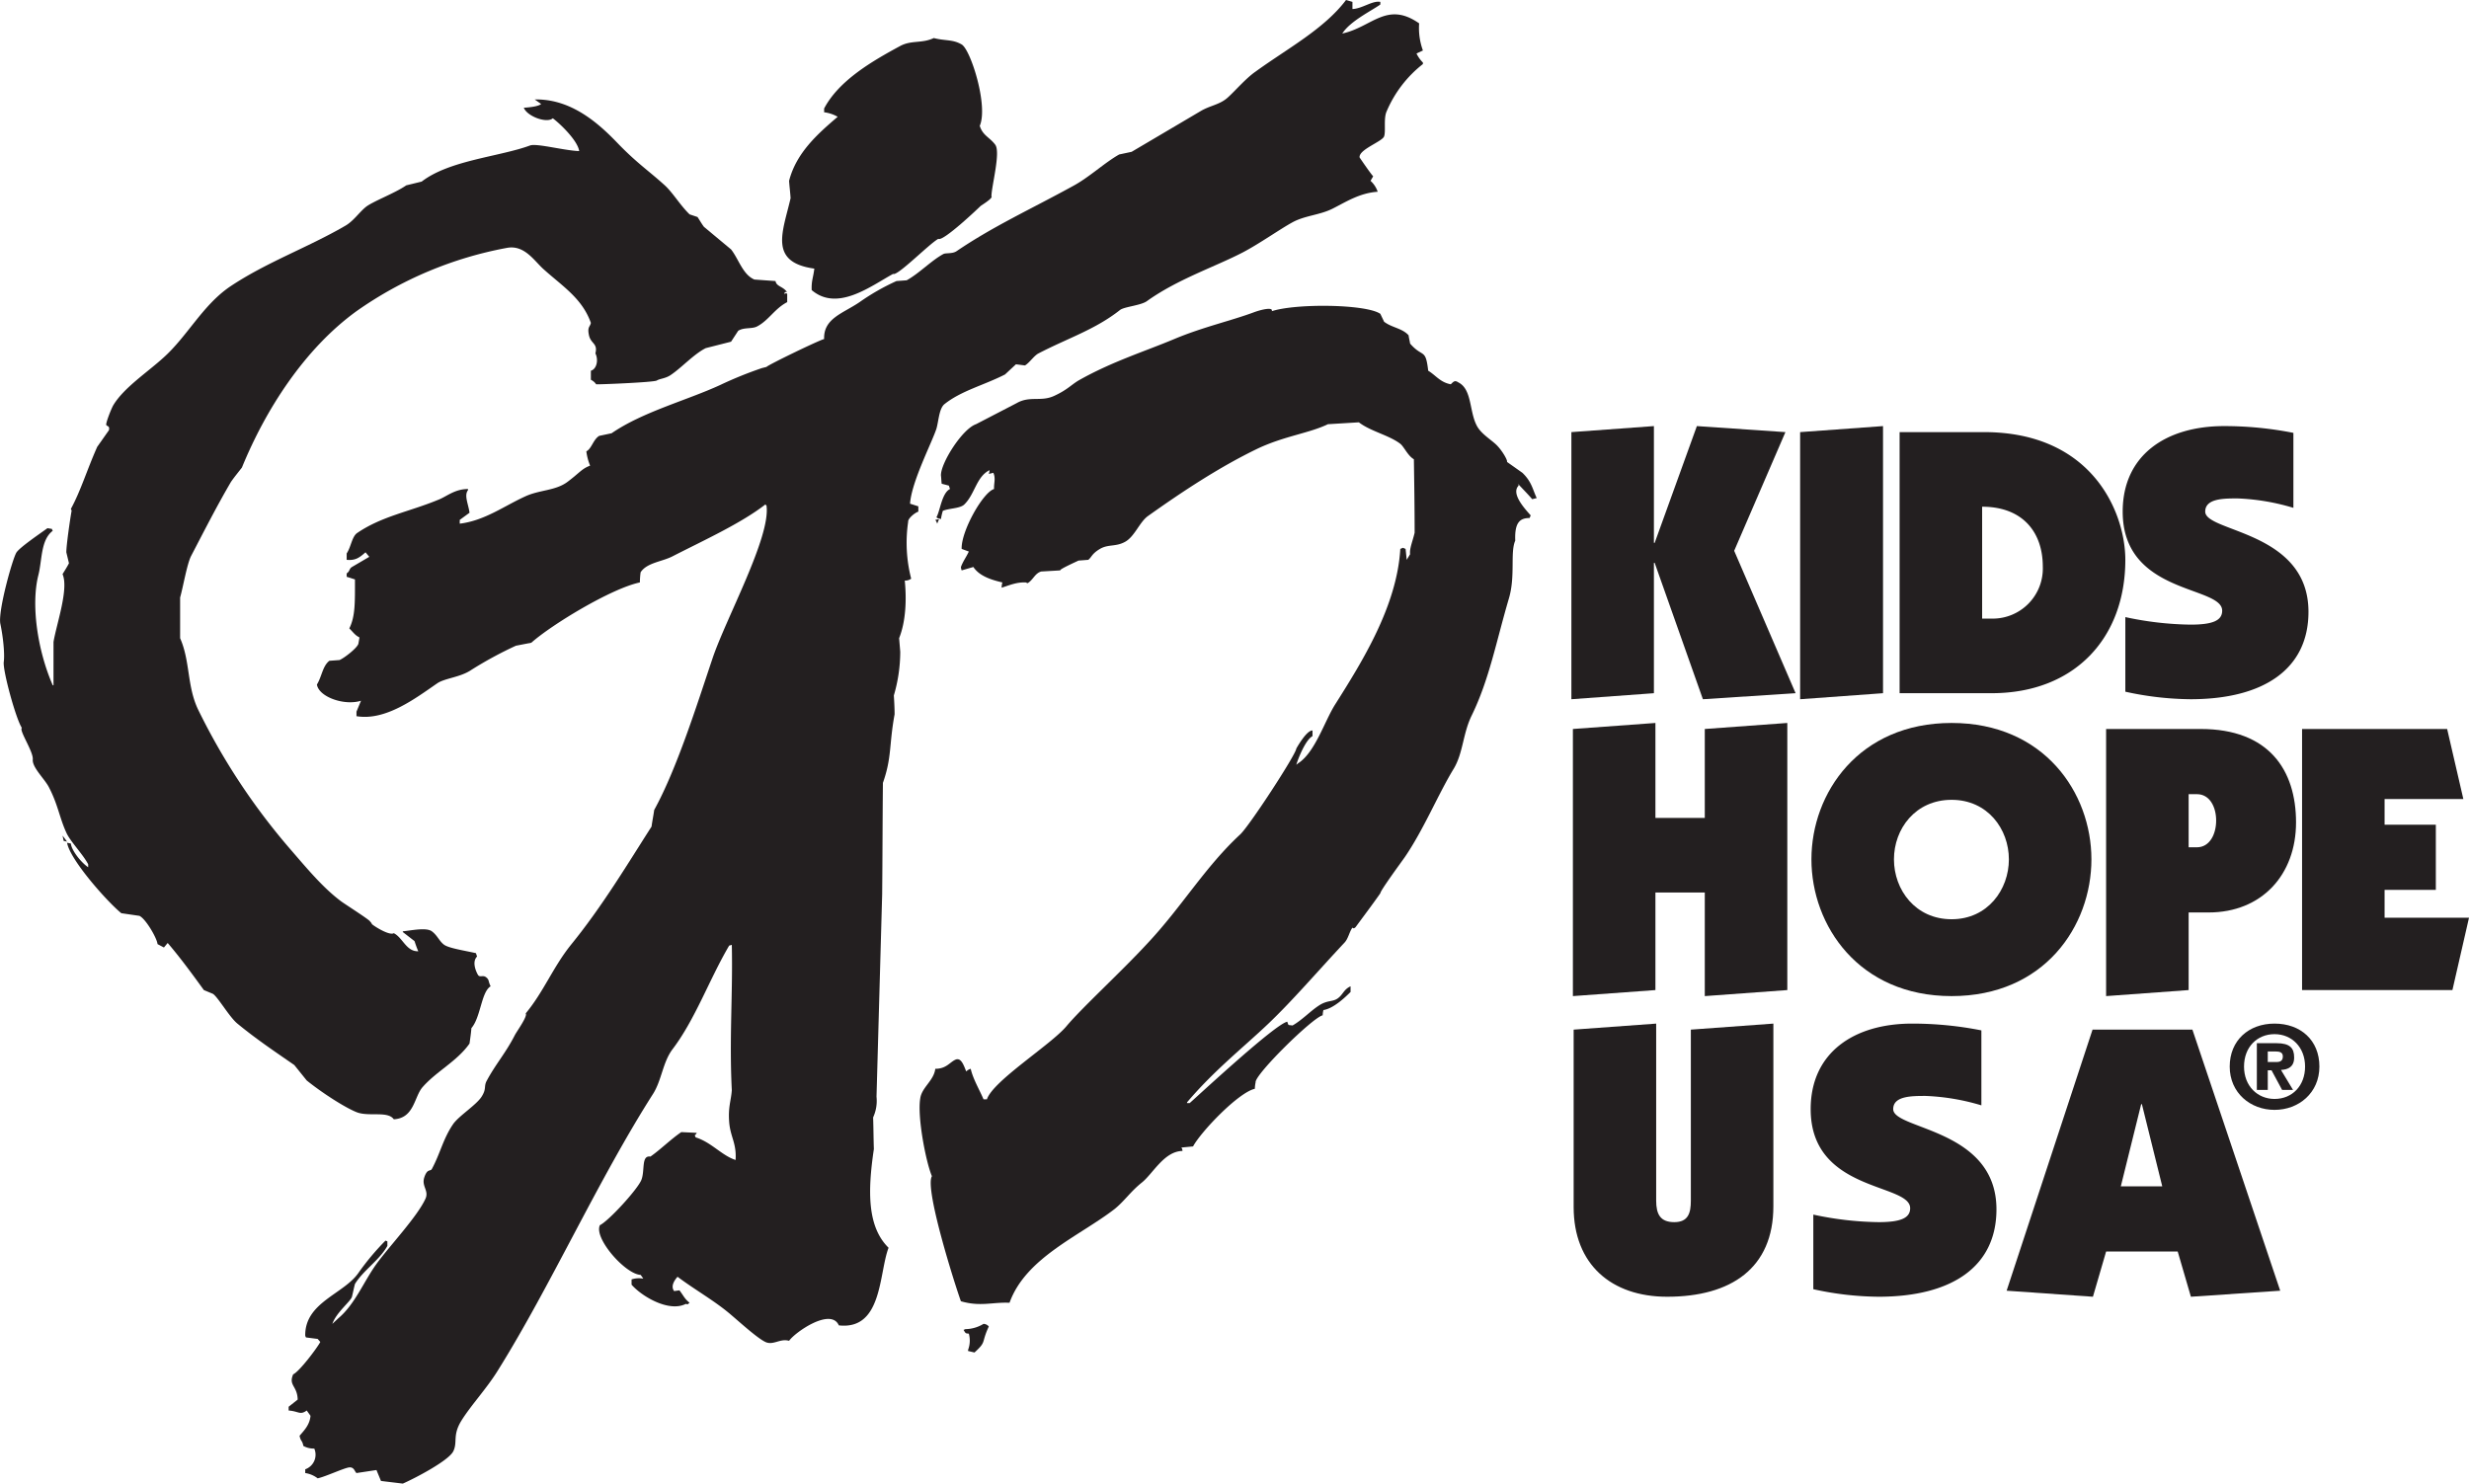 <svg xmlns="http://www.w3.org/2000/svg" viewBox="0 0 655.2 393.8"><defs><style>.a,.b{fill:#231f20;}.a{fill-rule:evenodd;}</style></defs><title>KHUSA-Logo</title><path class="a" d="M425.2,110l1.7.5v1.9c2.6-.1,5.3-2.3,7.4-1.9v.7c-2.4,1.7-8,4.4-10.1,7.7,7.9-1.7,11.8-8.7,20.4-2.7a17.4,17.4,0,0,0,1,7.2l-1.7.8a8.6,8.6,0,0,0,1.7,2.4v.4a31.6,31.6,0,0,0-9.6,12.5c-.9,1.9-.2,5.3-.7,6.7s-6.8,3.5-6.5,5.6c0,0,2.7,4,3.6,5l-.7,1.2a6.9,6.9,0,0,1,1.9,2.9c-4.8.3-8.6,2.8-12,4.5s-7.3,1.8-10.6,3.6-8.8,5.7-13.2,8c-7.3,3.8-17.3,7.1-25.4,12.9-1.6,1.2-6.1,1.5-7.2,2.4-6.6,5.2-13.7,7.4-21.6,11.5-1.2.6-2.4,2.5-3.6,3.2l-2.4-.3-2.9,2.7c-5.7,2.9-11.6,4.3-16.1,7.9-1.4,1.2-1.5,4.4-2.1,6.5-1.3,3.9-6.6,14.1-7,19.9l2.2.7v1.4c-1.1.4-2.8,1.9-2.7,2.7a38.2,38.2,0,0,0,.8,15.1,2.6,2.6,0,0,1-1.7.5c.5,5,.3,10.8-1.5,15.3l.3,3.6a41.3,41.3,0,0,1-1.7,11.6c.1,1.6.2,3.3.2,5-1.5,8.2-.7,11.4-3.1,18.2-.1,9.9-.1,19.7-.2,29.6l-1.5,53.7a10.5,10.5,0,0,1-.9,5.5c.1,2.8.1,5.6.2,8.4-1.7,11.4-1.7,20.7,3.9,26.2-2.6,6.8-1.6,21.9-13.2,20.6-2.1-4.8-11.6,1.8-13.2,4.1-2.4-.7-4.2,1.3-6.3.3s-6.4-4.9-9.1-7.2c-4.3-3.7-9.4-6.5-14.2-10.1-.8.9-1.9,2.5-.9,3.8l1.4-.2c1.1,1.4,1.3,2.2,2.7,3.3-.6.4-.3.5-1,.3-4.5,2.3-11.7-2-14.4-5.1v-1.4a6.3,6.3,0,0,1,3.1-.2,8.6,8.6,0,0,0-.7-1c-4.1-.2-12.5-9.8-10.8-13.2,2.3-1.1,10-9.5,11-12s-.1-6.6,2.4-6.2c2.6-1.8,5.4-4.6,8.2-6.5l4.1.2c-.5,1-.7.2-.3,1.2,4.2,1.3,6.9,4.8,10.6,6,.3-4.5-1.4-6.1-1.7-10.1s.5-5.6.7-8.4c-.7-13.9.3-25.7,0-38.6l-.7.2c-5.3,9-9,19.6-15.1,27.6-2.5,3.4-2.8,8-5,11.6-14.8,23.2-27.3,51.2-41.3,73.6-2.9,4.7-7.1,9.2-9.6,13.2s-1,5.7-2.2,8.2-10.2,7.2-13.4,8.6l-5.8-.7-1.2-2.9-5.3.8c-.5-.4-.6-1.6-1.9-1.5s-6.4,2.5-8.4,2.9A7.2,7.2,0,0,0,149,501v-1a4.1,4.1,0,0,0,2.4-5.5,5.6,5.6,0,0,1-2.9-.7c-.3-1.6-.7-1.1-1-2.7,1.2-1.4,2.7-2.9,2.9-5.3l-1-1.4c-1.8,1.3-2.1.2-4.8,0v-1l2.4-1.9c-.1-3.7-2.5-3.7-1.2-6.7,1.6-.7,6.3-6.9,7.2-8.6l-.7-.8-3.1-.4a1.7,1.7,0,0,1-.2-.5c-.1-8.8,10.2-11,14.1-16.6a66.9,66.9,0,0,1,7.2-8.6l.5.2v1.2c-2.1,3.8-6.4,6.5-8.6,10.1-.3,1.1-.5,2.2-.8,3.4s-4.2,4.2-5.2,7.2l1.6-1.5c4.4-3.7,6.7-9.7,10.1-14.4s10.8-12.5,13-17.3c1-2.2-1.1-3.3-.3-5.7s1.6-1.5,2-2.2c2.3-4.3,3-8.1,5.7-12,1.6-2.2,6.1-5,7.5-7.2s.5-2.7,1.4-4.3c2.3-4.3,5-7.3,7.4-12,.5-1,3.5-5.1,2.9-5.8,4.8-5.8,7.2-12.2,12-18.2,8.3-10.2,14.8-21.1,21.4-31.4.2-1.5.5-2.9.7-4.4,6-10.9,11.3-27.8,15.4-40,3.5-10.6,15.6-32.5,14.4-40.8l-.3-.3c-6.4,5-16.7,9.7-24.5,13.7-2.8,1.5-6.9,1.7-8.6,4.3a24.5,24.5,0,0,0-.2,2.7c-7.6,1.6-23.4,11.2-28.8,16l-4.1.8a103.2,103.2,0,0,0-11.8,6.4c-2.9,2-7.1,2.2-9.1,3.6-5.8,4-13.7,10-21.4,8.7v-1.2l1.2-2.9c-4.4,1.4-11.2-1-11.7-4.3,1.3-2.1,1.5-4.9,3.3-6.3l2.7-.2c1.2-.5,4.6-3.1,5-4.3l.3-1.7c-1.2-.6-1.6-1.3-2.7-2.4,1.6-3.2,1.5-6.9,1.5-13l-2.2-.7v-.9c.9-.6.6-1.2,1.4-1.7l4.6-2.7-1-1.2c-1.7,1.5-2.7,2.2-5,2v-1.7c1.2-1.8,1.4-4.6,2.9-5.5,6.5-4.4,13.8-5.6,21.3-8.7,2.2-.8,4.4-2.9,8-2.9v.3c-1.1,1.4.1,3.7.4,6L190,248v1c6.6-.8,11.8-4.7,17.3-7.2,3.8-1.8,8.1-1.5,11.3-3.9s3.8-3.5,6-4.3a14.8,14.8,0,0,1-1-3.8c1.4-.7,1.8-3.1,3.4-4.1l3.3-.7c8.3-5.7,19.9-8.7,28.8-12.8a103.3,103.3,0,0,1,11.1-4.5l1.2-.3c.5-.6,14.4-7.3,15.3-7.4-.2-5.5,5-6.8,9.4-9.8a59.2,59.2,0,0,1,9.8-5.6l2.7-.2c3.3-1.8,6.6-5.3,9.8-7,.7-.3,2.3,0,3.4-.7,9.7-6.6,19.6-11.1,30.9-17.3,4.3-2.3,8.4-6.2,12.3-8.4l3.3-.7,18.3-10.8c2.5-1.5,5.1-1.7,7.2-3.6s4.8-5.1,7.4-6.9c8.4-6.1,18.2-11.3,24-19Z" transform="translate(-68 -110)"/><path class="a" d="M315.8,120.1c3.1.8,5,.3,7.4,1.7s7.1,16.3,4.8,21.6c.8,2.6,2.6,3,4.1,5s-1,11.1-1,13.7c.5.5-2.7,2.4-2.9,2.6s-9.9,9.5-11.2,8.7c-2.4,1.3-10.9,10-12,9.3-6,3.3-14.8,10.1-21.6,4.3-.1-2.5.4-3.2.7-5.7-12.3-1.7-8.3-9.9-6.3-18.7-.1-1.6-.3-3.1-.4-4.6,1.9-7.4,7.5-12.4,12.9-17a9.6,9.6,0,0,0-3.6-1.2v-1c3.9-7.4,12.6-12.5,20.2-16.6,3-1.6,5.7-.6,8.9-2.1Z" transform="translate(-68 -110)"/><path class="a" d="M209.9,136.4c9.6-.2,16.8,6.2,21.9,11.5s8.3,7.4,12.4,11.1c2.2,1.9,4.3,5.5,6.8,7.9l2.1.7c.6.9,1.1,1.8,1.7,2.6l7.2,6c2,2.5,3.1,6.7,6.2,8l5.6.4c.2,1.3,1.6,1.4,2.6,2.4s-.2.1-.2.8.1-.3.7.2v2.2c-3.3,1.7-4.9,4.8-7.9,6.4-1.4.8-3.5.2-5.1,1.2l-1.9,2.9-6.7,1.7c-3.2,1.6-6.4,5.2-9.4,7.2-1.4.9-2.8.9-3.6,1.4s-16,1.1-16.1,1-.4-.7-1.4-1.2v-2.4c1.5-.4,2.1-2.8,1.2-4.6.7-2.7-1.2-2.5-1.7-4.8s.3-2.2.5-3.3c-2.3-6.5-7.5-9.7-12.5-14.2-2.5-2.2-5.1-6.6-9.8-5.7a101.2,101.2,0,0,0-39.9,16.8c-13.8,10-24.1,26.1-30.4,41.5-1,1.3-2,2.5-2.9,3.8-3.7,6.3-7.1,13-10.6,19.7-1.1,2.2-2.1,8.2-2.9,11v10.8c2.7,6.1,1.8,12.8,4.8,19a172.1,172.1,0,0,0,24,36.5c4.6,5.3,9,10.7,14,14.4,1.1.8,7.7,5,7.6,5.3a1.8,1.8,0,0,1,.5.7c.8.7,4.7,3.1,5.8,2.4,2.4,1.2,3.3,4.9,6.5,4.8-.4-.9-.7-1.8-1-2.7l-3.1-2.4v-.2c2.2-.2,6.2-1.1,7.7,0s2,2.7,3.3,3.6,5.3,1.5,8.4,2.2l.3.9c-1.4,1.4-.3,3.9.2,4.8s1.3,0,2.2.7.5,1,1.2,2.4c-2.5,1.5-2.6,8.2-5.1,11.1-.1,1.3-.3,2.7-.5,4.1-3.3,4.7-8.7,7.3-12.4,11.5-2.3,2.5-2.2,8.3-7.7,8.6-1.6-2.3-6.7-.6-9.9-1.9s-9.1-5.1-13.2-8.4l-3.3-4.1c-4.9-3.4-10-6.8-15.1-11-2.1-1.7-5.2-7.1-6.5-7.9l-2.4-1c-2.9-4-6.1-8.4-9.6-12.5l-1,1.2-1.7-.9c-.1-1.5-3.1-6.7-4.8-7.5l-4.8-.7c-3.6-2.9-13.6-14.1-14.4-18.7l1,.2c.2,1.9,2.8,5.1,4.6,6.3v-.8c-1.5-2.8-4.8-6.1-5.8-8.4-1.8-3.9-2.2-7.4-4.6-12-1.1-2.2-4.5-5.3-4.3-7.4s-3.7-7.7-2.9-8.4c-1.6-2.4-5.1-15.3-4.8-17.5s-.2-6.8-.9-10.1,3.3-17.6,4.3-19,5.7-4.6,8.2-6.4l1.2.2c0,.2.1.3.2.5-3.2,2.4-2.8,7.7-3.8,11.7-2,7.8-.3,19.9,3.8,29.3h.2V280.4c.8-4.8,4.1-14.1,2.4-18,.6-1,1.2-1.9,1.7-2.9l-.7-2.9c0-1.9,1-8.8,1.4-11,0-.2-.1-.3-.2-.5,2.7-5,4.2-10.2,7-16.5l3.1-4.4c.3-1.2-.5-1-.7-1.4s1.3-4.3,1.9-5.3c2.8-4.6,8.9-8.6,13.2-12.5,6.4-5.7,10.4-13.9,17.7-18.9,9.7-6.5,20.5-10.3,30.5-16.1,2.2-1.2,3.7-3.5,5.5-5s7.8-3.7,10.8-5.8l4.1-1c7.4-5.7,20.7-6.6,28.8-9.6,1.8-.6,9.2,1.4,13,1.5-.4-2.8-5.1-7.3-7-8.7-1.6,1.4-6.8-.5-7.7-2.8,1.7-.1,4-.4,4.6-1l-1.7-1.2Z" transform="translate(-68 -110)"/><path class="a" d="M419.2,378.1a6.8,6.8,0,0,0-.2,1.4c-2.7.6-18.1,15.8-17.8,17.8a8.8,8.8,0,0,0-.2,1.7c-4.4,1-14.3,11.4-16.4,15.3l-3.1.3a1.6,1.6,0,0,1,.3.9c-4.9.1-7.8,6-10.8,8.4s-4.6,4.9-7.2,7c-9.3,7.2-23.6,12.9-27.9,24.9-4.6-.2-7.7,1.1-12.9-.4-1.5-4.1-9.7-29.9-7.7-33.2-1.6-3.8-3.9-15.7-3.1-20.6.4-3,3.6-4.7,4-7.9,2.9,0,3.8-1.7,5.3-2.4s2.2,1.3,2.9,3.1a2.7,2.7,0,0,1,1.2-.7c.6,2.7,2.4,5.7,3.4,8.1h.9c1.6-4.9,17-14.5,21.1-19.4s14.5-14.4,21.6-22.1c9-9.6,15.2-20.2,24.5-28.8,2.4-2.2,14.8-21.2,14.9-22.8,0,0,2.7-4.9,4.3-4.8v1.5c-1.9,1-3.9,6.2-4.3,7.6l.5-.4c4.5-2.9,7-11.2,9.8-15.6,7.2-11.4,16.4-26.1,17.3-41.3l.7-.3.7.3.3,2.9.9-1.5c-.2-1.5.7-3.5,1.2-5.7,0-6.5-.1-13-.2-19.5-1.6-.9-2.6-3.3-3.6-4.1-3-2.3-7.9-3.3-11-5.7l-8.2.5c-5,2.4-11.4,3.1-18.5,6.4-10,4.8-19.9,11.3-29.3,18-2.2,1.6-3.5,5.4-6,6.8s-4.5.6-6.7,1.9-2.2,2.2-3.1,2.9l-2.6.2c-.6.3-5.3,2.4-4.8,2.6l-5.1.3c-1.7.5-2.1,2.2-3.6,3.1l-.5-.2c-2.4-.1-4.2.7-6.4,1.4a5.9,5.9,0,0,1,.2-1.4c-3-.7-6.1-1.7-7.7-4.1l-3.1.9a2.9,2.9,0,0,1-.2-.9c.6-1.6,1.4-2.6,2.1-4.1l-1.9-.7c-.2-4.6,5.6-15,8.6-15.9-.1-1.5.5-2.8-.2-4.3l-1.2.3a4.4,4.4,0,0,0,.2-1c-3.5,1.7-3.9,6.4-6.7,9.1-1.1,1.1-4.1,1-5.7,1.7a14.2,14.2,0,0,0-.5,2.2c-.7-.3-.6,0-1.2-.5,1-1.7,1.4-6.4,3.6-7.5l-.3-.9-1.9-.5c-.1-.7-.1-1.4-.2-2.2-.1-3.2,5.6-12.3,9.3-13.6l10.8-5.6c3.5-2,6.4-.3,9.9-1.9s4.5-2.9,6.5-4.1c8.8-5,17.8-7.8,25.4-11s15.3-4.9,21.4-7.2c1.7-.6,4.9-1.4,4.5-.2,6.4-2.1,25-1.9,28.8.7l1,2.1c2.1,1.6,4.8,1.7,6.5,3.6.1.8.3,1.5.4,2.2,3.4,3.9,4.1,1.1,4.8,7.2,2,1.2,3.2,3.1,6,3.6.8-.8,1.1-1.1,2-.5,3.6,1.8,2.9,7.5,4.8,11.3,1,2.1,3.3,3.5,5,5s3.4,4.5,3.1,4.8l4.1,2.9c2.5,2.4,2.7,4.4,3.8,6.7l-1.2.3c-1.2-1.4-2.5-2.7-3.8-4.1.1.2.2.3.2.5-2.1,2.1,1.6,6.1,3.2,7.9l-.3.7c-2.5,0-4,1.1-3.8,6-1.4,3.2.1,9.4-1.7,15.4-3.4,11.6-5.2,21.4-9.8,30.9-2.4,4.8-2.3,10-4.8,14.2-4.1,6.7-8,16.2-13,23.5-1.2,1.7-6.5,8.9-6.5,9.6-2.1,3-4.3,5.9-6.5,8.9-.2.3-.7.6-.9.2-.9,1.3-1.1,3-2.2,4.1-7.3,7.8-13.6,15.2-20.1,21.4s-14.4,12.4-21.6,20.9v.2h.7c3.9-3.5,22.8-21,25.9-21.6.4,1.1.1.8,1.4,1,2.6-1.5,4.7-3.8,7-5.3s3.6-.9,5-1.9,1.6-2.4,3.4-3.2v1.5c-1.6,1.6-4.6,4.4-7.2,4.8Z" transform="translate(-68 -110)"/><path class="a" d="M330.4,238.9c.2.1.3.3.5.5s-.3-.4-.5-.5Z" transform="translate(-68 -110)"/><path class="a" d="M317.2,247.8l-.5,1.2a3.1,3.1,0,0,0-.5-1l1-.2Z" transform="translate(-68 -110)"/><path class="a" d="M84.6,331.8l1.2,1.6-.9-.2-.3-1.4Z" transform="translate(-68 -110)"/><path class="a" d="M329,461.4a1.9,1.9,0,0,1,1.4.7c-2.1,4.5-.5,3.9-3.8,6.9l-1.7-.4v-.3a6.9,6.9,0,0,0,.2-4.3c-.9-.1-.8,0-1.4-1l.5-.2a9.5,9.5,0,0,0,4.8-1.4Z" transform="translate(-68 -110)"/><path class="b" d="M485.6,383.3v47.1c0,15.2,10,23.8,24.8,23.8,17,0,28.2-7.6,28.2-24V381.7l-21.9,1.6v45.4c0,3.3-.7,5.7-4.4,5.7s-4.8-2.1-4.8-5.7v-47l-21.9,1.6Z" transform="translate(-68 -110)"/><path class="b" d="M593.8,383.5a94.1,94.1,0,0,0-18.4-1.8c-15.4,0-26.9,7.7-26.9,22.7,0,22.1,26.4,19.6,26.4,26.3,0,2.7-2.7,3.7-8.4,3.7a86.7,86.7,0,0,1-17.3-2v19.8a83,83,0,0,0,17.3,2c19.5,0,31.3-8,31.3-23.2,0-21.5-27.4-21.1-27.4-26.6,0-3.5,4.9-3.5,8.6-3.5a58.8,58.8,0,0,1,14.8,2.5V383.5Z" transform="translate(-68 -110)"/><path class="a" d="M600.5,452.6l22.9,1.6,3.5-12h19l3.5,12,23.7-1.6-23.3-69.3H623.3l-22.8,69.3Zm41.3-27.7h-11l5.4-21.8h.2l5.4,21.8Z" transform="translate(-68 -110)"/><polygon class="b" points="439.3 262.8 439.3 236.9 452.4 236.9 452.4 264.4 474.3 262.8 474.3 191.9 452.4 193.5 452.4 217.1 439.3 217.1 439.3 191.9 417.4 193.5 417.4 264.4 439.3 262.8 439.3 262.8"/><path class="a" d="M585.9,322.3c9.6,0,15.2,7.8,15.2,15.8S595.5,354,585.9,354s-15.3-7.8-15.3-15.9,5.7-15.8,15.3-15.8Zm0-20.4c-24.6,0-37.2,18.6-37.2,36.2s12.6,36.3,37.2,36.3S623,355.8,623,338.1s-12.6-36.2-37.1-36.2Z" transform="translate(-68 -110)"/><path class="a" d="M648.8,372.8V352.2h5.3c14.1,0,23.2-10,23.2-23.9s-7.2-24.8-25.3-24.8H626.9v70.9l21.9-1.6Zm0-52H651c3.4,0,5.1,3.4,5.1,7s-1.7,7.1-5.1,7.1h-2.2V320.8Z" transform="translate(-68 -110)"/><polygon class="b" points="650.8 262.8 655.2 243.6 632.8 243.6 632.8 236.2 646.4 236.2 646.4 218.9 632.8 218.9 632.8 212.1 653.7 212.1 649.4 193.5 610.9 193.5 610.9 262.8 650.8 262.8 650.8 262.8"/><polygon class="b" points="438.9 184 438.9 149.4 439.1 149.4 451.9 185.6 476.5 184 460.2 146.2 473.8 114.7 450.3 113.1 439.1 144.1 438.9 144.1 438.9 113.1 417 114.7 417 185.6 438.9 184 438.9 184"/><polygon class="b" points="477.7 114.7 477.7 185.6 499.7 184 499.7 113.1 477.7 114.7 477.7 114.7"/><path class="a" d="M572.1,294h24.4c22.1,0,35.5-14.7,35.5-35.4,0-12.5-8.7-33.9-37.5-33.9H572.1V294ZM594,244.5c10.7,0,16.1,6.7,16.1,15.9a13.3,13.3,0,0,1-13.5,13.8H594V244.5Z" transform="translate(-68 -110)"/><path class="b" d="M676.6,224.9a94.1,94.1,0,0,0-18.4-1.8c-15.4,0-26.9,7.7-26.9,22.7,0,22.1,26.4,19.6,26.4,26.3,0,2.7-2.7,3.7-8.4,3.7a86.7,86.7,0,0,1-17.3-2v19.8a83,83,0,0,0,17.3,2c19.4,0,31.3-8,31.3-23.2,0-21.5-27.4-21.1-27.4-26.6,0-3.5,4.9-3.5,8.6-3.5a58.8,58.8,0,0,1,14.8,2.5V224.9Z" transform="translate(-68 -110)"/><path class="a" d="M659.7,393.1c0,7,5.5,11.5,11.9,11.5s11.9-4.5,11.9-11.5-5-11.4-11.9-11.4-11.9,4.5-11.9,11.4Zm11.9,8.6c-4.5,0-8.1-3.4-8.1-8.6s3.5-8.6,8.1-8.6,8.1,3.5,8.1,8.6-3.4,8.6-8.1,8.6Zm-1.8-7.6h1l2.8,5.2h2.9l-3.2-5.3c1.9-.1,3.5-.8,3.5-3.3s-1.1-3.8-4.7-3.8h-5.2v12.4h2.9v-5.2Zm0-5h2.1c1,0,1.9.2,1.9,1.3s-.6,1.5-1.7,1.5h-2.3v-2.8Z" transform="translate(-68 -110)"/></svg>